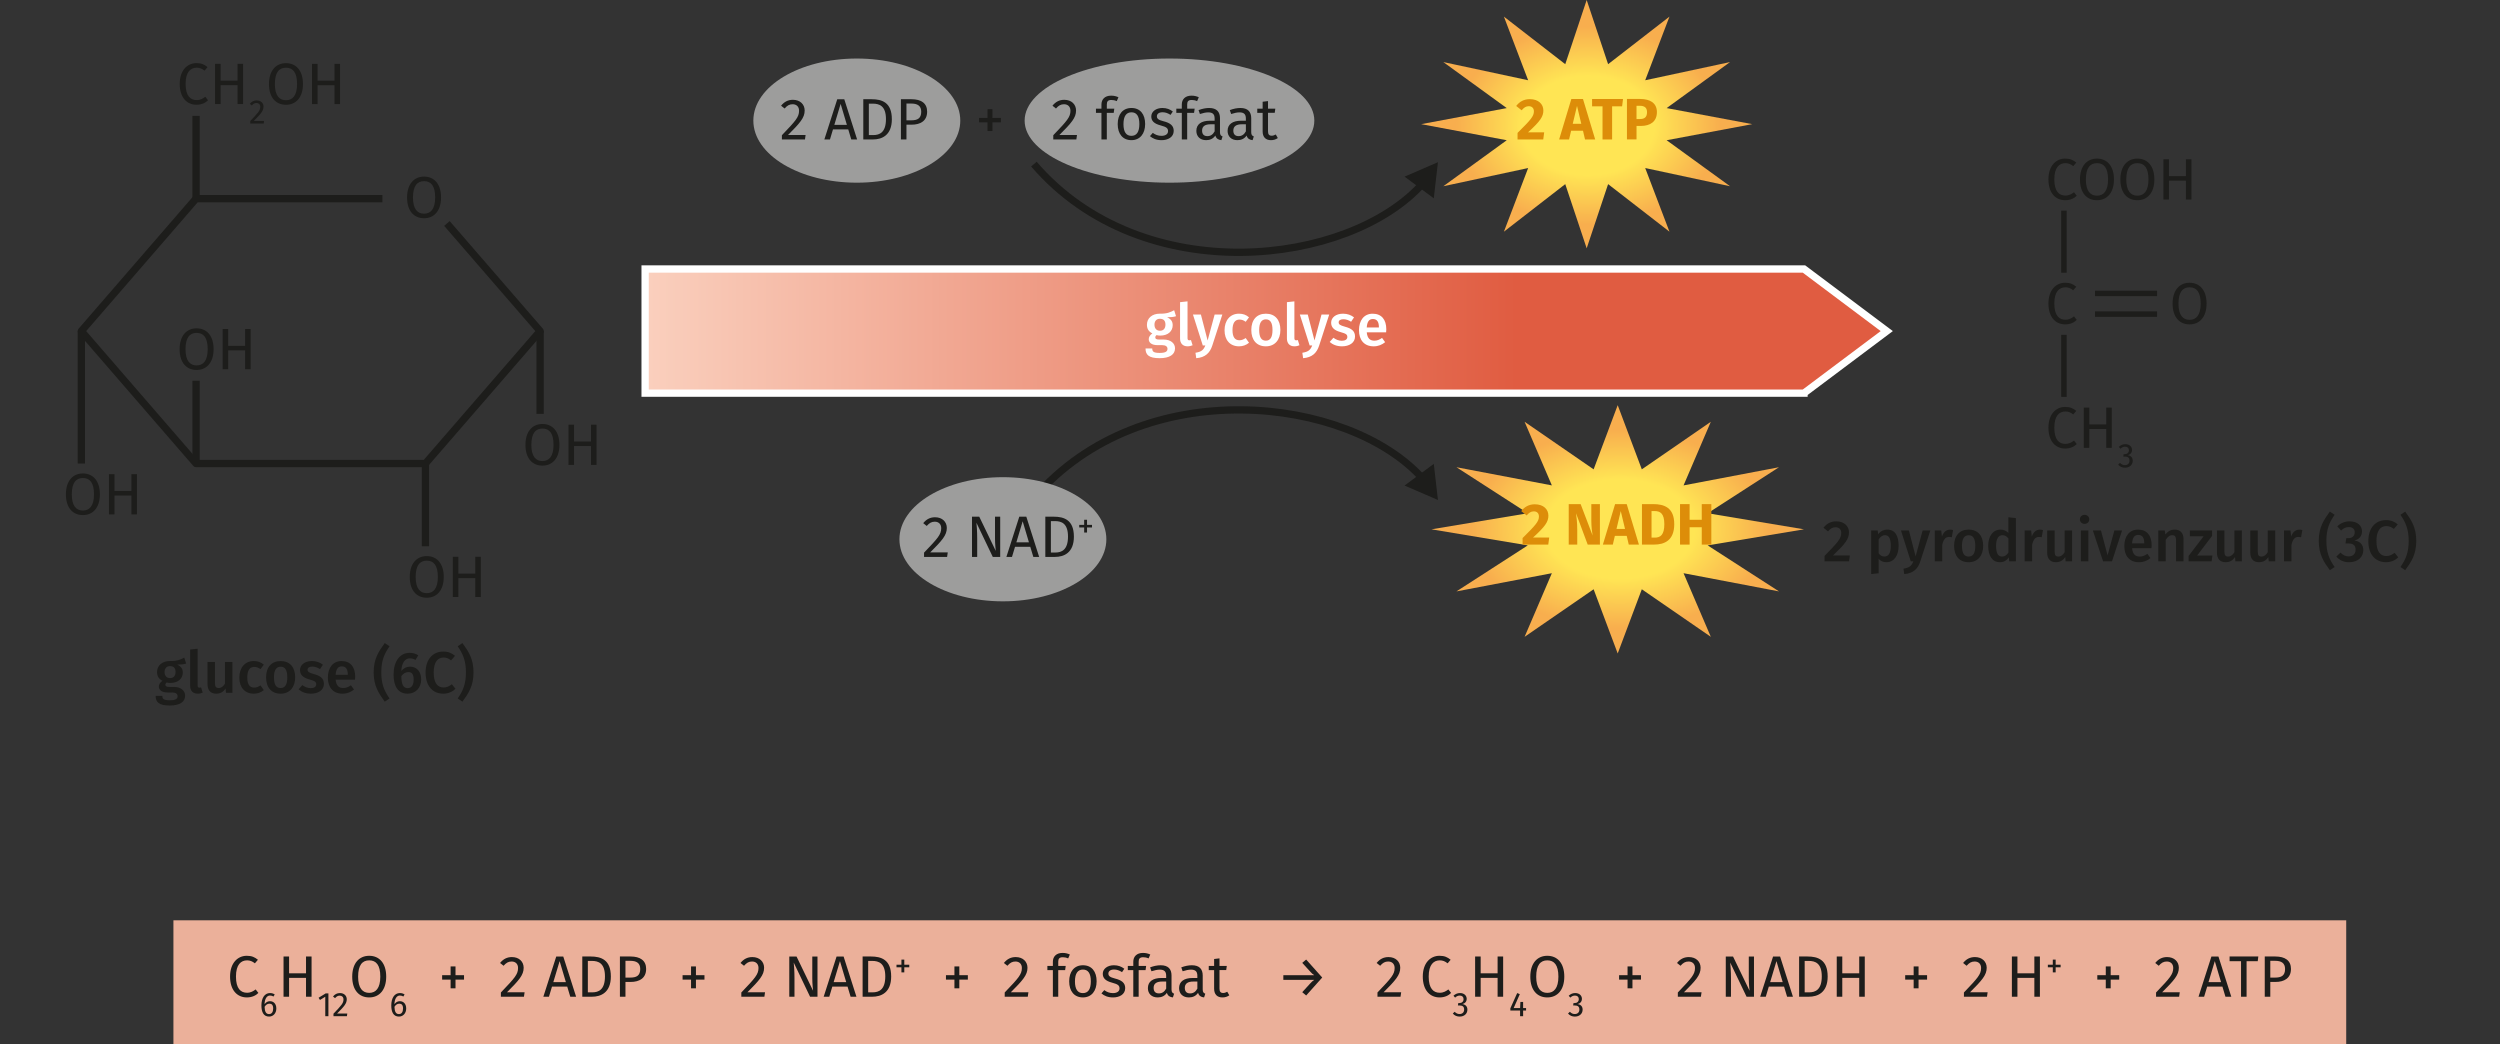 <?xml version="1.0" encoding="UTF-8"?>
<svg id="Laag_1" data-name="Laag 1" xmlns="http://www.w3.org/2000/svg" width="2560" height="1069.54" xmlns:xlink="http://www.w3.org/1999/xlink" viewBox="0 0 2560 1069.54">
  <rect x="0" y="0" width="2560" height="1069.54" fill="#333333" stroke="none"/>
  <defs>
    <style>
      .cls-1 {
        clip-path: url(#clippath);
      }

      .cls-2, .cls-3, .cls-4, .cls-5, .cls-6, .cls-7, .cls-8, .cls-9, .cls-10 {
        stroke-width: 0px;
      }

      .cls-2, .cls-11, .cls-12, .cls-13 {
        fill: none;
      }

      .cls-3 {
        fill: url(#Naamloos_verloop_3-2);
      }

      .cls-11 {
        stroke-linejoin: round;
      }

      .cls-11, .cls-12 {
        stroke: #1d1d1b;
      }

      .cls-11, .cls-13 {
        stroke-width: 7.48px;
      }

      .cls-14 {
        clip-path: url(#clippath-1);
      }

      .cls-15 {
        clip-path: url(#clippath-4);
      }

      .cls-16 {
        clip-path: url(#clippath-3);
      }

      .cls-17 {
        clip-path: url(#clippath-2);
      }

      .cls-18 {
        clip-path: url(#clippath-6);
      }

      .cls-19 {
        clip-path: url(#clippath-5);
      }

      .cls-12 {
        stroke-width: 5.61px;
      }

      .cls-4 {
        fill: url(#Naamloos_verloop_2);
      }

      .cls-5 {
        fill: url(#Naamloos_verloop_3);
      }

      .cls-6 {
        fill: #1d1d1b;
      }

      .cls-7 {
        fill: #dd8d09;
      }

      .cls-8 {
        fill: #9d9d9c;
      }

      .cls-9 {
        fill: #fff;
      }

      .cls-10 {
        fill: #ebb09a;
      }

      .cls-13 {
        stroke: #fff;
      }
    </style>
    <clipPath id="clippath">
      <rect class="cls-2" x="0" y="0" width="2560" height="1069.54"/>
    </clipPath>
    <clipPath id="clippath-1">
      <polygon class="cls-2" points="660.61 275.46 1847.29 275.46 1932.05 339.03 1847.29 402.59 1847.29 402.6 660.61 402.6 660.61 275.46"/>
    </clipPath>
    <linearGradient id="Naamloos_verloop_2" data-name="Naamloos verloop 2" x1="887.94" y1="453.35" x2="895.41" y2="453.35" gradientTransform="translate(-150364.91 -76769.61) scale(170.09)" gradientUnits="userSpaceOnUse">
      <stop offset="0" stop-color="#facfbd"/>
      <stop offset=".7" stop-color="#e05c41"/>
      <stop offset="1" stop-color="#e05c41"/>
    </linearGradient>
    <clipPath id="clippath-2">
      <rect class="cls-2" x="-928.6" y="-3687.03" width="4449.85" height="6293.37"/>
    </clipPath>
    <clipPath id="clippath-3">
      <rect class="cls-2" x="-928.6" y="-3687.03" width="4449.85" height="6293.37"/>
    </clipPath>
    <clipPath id="clippath-4">
      <rect class="cls-2" x="-928.6" y="-3687.03" width="4449.85" height="6293.37"/>
    </clipPath>
    <clipPath id="clippath-5">
      <polygon class="cls-2" points="1602.82 65.73 1540 17.02 1564.82 82.18 1477.95 63.55 1542.9 110.69 1455.26 127.13 1542.9 143.59 1477.95 190.71 1564.82 172.07 1540 237.24 1602.82 188.54 1624.76 254.28 1646.7 188.54 1709.53 237.24 1684.69 172.07 1771.58 190.71 1706.63 143.59 1794.28 127.13 1706.63 110.69 1771.58 63.55 1684.69 82.18 1709.53 17.02 1646.7 65.73 1624.76 0 1602.82 65.73"/>
    </clipPath>
    <radialGradient id="Naamloos_verloop_3" data-name="Naamloos verloop 3" cx="890.54" cy="452.23" fx="890.54" fy="452.23" r="1" gradientTransform="translate(-149337.74 57624.94) scale(169.52 -127.14)" gradientUnits="userSpaceOnUse">
      <stop offset="0" stop-color="#ffe554"/>
      <stop offset=".4" stop-color="#ffe554"/>
      <stop offset=".8" stop-color="#f8ae4e"/>
      <stop offset="1" stop-color="#f8ae4e"/>
    </radialGradient>
    <clipPath id="clippath-6">
      <polygon class="cls-2" points="1631.87 480.61 1561.18 431.9 1589.1 497.05 1491.39 478.43 1564.44 525.56 1465.84 542.02 1564.44 558.47 1491.39 605.6 1589.1 586.96 1561.18 652.12 1631.87 603.42 1656.53 669.16 1681.22 603.42 1751.89 652.12 1723.96 586.96 1821.7 605.6 1748.65 558.47 1847.25 542.02 1748.65 525.56 1821.7 478.43 1723.96 497.05 1751.89 431.9 1681.22 480.61 1656.53 414.88 1631.87 480.61"/>
    </clipPath>
    <radialGradient id="Naamloos_verloop_3-2" data-name="Naamloos verloop 3" cx="890.54" cy="452.23" fx="890.54" fy="452.23" r="1" gradientTransform="translate(-168175.63 58038.17) scale(190.71 -127.14)" xlink:href="#Naamloos_verloop_3"/>
  </defs>
  <g class="cls-1">
    <g>
      <path class="cls-6" d="m454.4,590.79c0,13.63-7.06,21.29-17.4,21.29s-17.4-7.42-17.4-21.23,7.12-21.41,17.4-21.41,17.4,7.48,17.4,21.35Zm-28.76.06c0,11.9,4.66,16.56,11.36,16.56s11.36-4.66,11.36-16.62-4.31-16.68-11.36-16.68-11.36,4.84-11.36,16.74Z"/>
      <path class="cls-6" d="m486.69,592.04h-17.34v19.31h-5.68v-41.2h5.68v17.22h17.34v-17.22h5.68v41.2h-5.68v-19.31Z"/>
    </g>
    <g>
      <path class="cls-6" d="m572.86,455.51c0,13.63-7.06,21.29-17.4,21.29s-17.4-7.42-17.4-21.23,7.12-21.41,17.4-21.41,17.4,7.48,17.4,21.35Zm-28.76.06c0,11.9,4.66,16.56,11.36,16.56s11.36-4.66,11.36-16.62-4.31-16.68-11.36-16.68-11.36,4.84-11.36,16.74Z"/>
      <path class="cls-6" d="m605.16,456.77h-17.34v19.31h-5.68v-41.2h5.68v17.22h17.34v-17.22h5.68v41.2h-5.68v-19.31Z"/>
    </g>
    <path class="cls-6" d="m451.65,202.19c0,13.63-7.06,21.29-17.4,21.29s-17.4-7.42-17.4-21.23,7.12-21.41,17.4-21.41,17.4,7.48,17.4,21.35Zm-28.76.06c0,11.9,4.66,16.56,11.36,16.56s11.36-4.66,11.36-16.62-4.31-16.68-11.36-16.68-11.36,4.84-11.36,16.74Z"/>
    <g>
      <path class="cls-6" d="m218.72,357.56c0,13.63-7.06,21.29-17.4,21.29s-17.4-7.42-17.4-21.23,7.12-21.41,17.4-21.41,17.4,7.48,17.4,21.35Zm-28.76.06c0,11.9,4.66,16.56,11.36,16.56s11.36-4.66,11.36-16.62-4.31-16.68-11.36-16.68-11.36,4.84-11.36,16.74Z"/>
      <path class="cls-6" d="m251.01,358.81h-17.34v19.31h-5.68v-41.2h5.68v17.22h17.34v-17.22h5.68v41.2h-5.68v-19.31Z"/>
    </g>
    <g>
      <path class="cls-6" d="m102.28,506.17c0,13.63-7.06,21.29-17.4,21.29s-17.4-7.42-17.4-21.23,7.12-21.41,17.4-21.41,17.4,7.48,17.4,21.35Zm-28.76.06c0,11.9,4.66,16.56,11.36,16.56s11.36-4.66,11.36-16.62-4.31-16.68-11.36-16.68-11.36,4.84-11.36,16.74Z"/>
      <path class="cls-6" d="m134.57,507.42h-17.34v19.31h-5.68v-41.2h5.68v17.22h17.34v-17.22h5.68v41.2h-5.68v-19.31Z"/>
    </g>
    <g>
      <path class="cls-6" d="m212.55,68.71l-3.11,3.65c-2.57-2.09-5.08-3.05-7.95-3.05-6.22,0-11.42,4.19-11.42,16.62s4.96,16.56,11.36,16.56c3.89,0,6.46-1.67,8.79-3.41l2.81,3.59c-2.27,2.33-6.22,4.6-11.78,4.6-9.99,0-17.22-7.48-17.22-21.35s7.77-21.29,17.1-21.29c5.2,0,8.13,1.44,11.42,4.07Z"/>
      <path class="cls-6" d="m243.23,87.25h-17.34v19.31h-5.68v-41.2h5.68v17.22h17.34v-17.22h5.68v41.2h-5.68v-19.31Z"/>
    </g>
    <path class="cls-6" d="m269.84,109.21c0,4.36-2.79,7.46-9.94,14.61h10.5l-.38,2.68h-13.77v-2.55c8.23-8.58,10.25-10.81,10.25-14.61,0-2.44-1.57-3.87-3.83-3.87-1.95,0-3.24.77-4.81,2.55l-2.09-1.67c1.88-2.34,4.15-3.52,7.08-3.52,4.29,0,7.01,2.75,7.01,6.38Z"/>
    <g>
      <path class="cls-6" d="m310.23,86.02c0,13.63-7.06,21.29-17.4,21.29s-17.4-7.42-17.4-21.23,7.12-21.41,17.4-21.41,17.4,7.48,17.4,21.35Zm-28.76.06c0,11.9,4.66,16.56,11.36,16.56s11.36-4.66,11.36-16.62-4.31-16.68-11.36-16.68-11.36,4.84-11.36,16.74Z"/>
      <path class="cls-6" d="m342.52,87.28h-17.34v19.31h-5.68v-41.2h5.68v17.22h17.34v-17.22h5.68v41.2h-5.68v-19.31Z"/>
    </g>
    <line class="cls-11" x1="83.3" y1="339.04" x2="83.3" y2="474.66"/>
    <line class="cls-11" x1="200.76" y1="389.89" x2="200.76" y2="474.65"/>
    <line class="cls-11" x1="435.64" y1="474.65" x2="435.64" y2="559.41"/>
    <line class="cls-11" x1="553.08" y1="339.04" x2="553.08" y2="423.8"/>
    <line class="cls-11" x1="200.75" y1="118.66" x2="200.75" y2="203.42"/>
    <polyline class="cls-11" points="457.66 228.85 465 237.33 472.35 245.8 479.68 254.27 487.02 262.75 494.36 271.23 501.71 279.71 509.05 288.18 516.38 296.66 523.72 305.13 531.07 313.61 538.41 322.09 545.75 330.56 553.09 339.03 545.75 347.51 538.41 355.99 531.07 364.47 523.72 372.94 516.38 381.42 509.05 389.89 501.71 398.37 494.36 406.85 487.02 415.32 479.68 423.79 472.35 432.27 465 440.75 457.66 449.22 450.32 457.7 442.98 466.17 435.64 474.65 420.95 474.65 406.27 474.65 391.59 474.65 376.92 474.65 362.24 474.65 347.56 474.65 332.9 474.65 318.21 474.65 303.53 474.65 288.84 474.65 274.16 474.65 259.48 474.65 244.79 474.65 230.12 474.65 215.43 474.65 200.76 474.65 200.75 474.65 193.41 466.17 186.07 457.7 178.73 449.22 171.38 440.75 164.04 432.27 156.7 423.79 149.36 415.32 142.02 406.85 134.68 398.37 127.34 389.89 120 381.42 112.67 372.94 105.33 364.47 97.99 355.99 90.65 347.51 83.31 339.03 83.3 339.03 83.3 339.03 90.64 330.56 97.98 322.09 105.32 313.61 112.66 305.13 120 296.66 127.34 288.18 134.68 279.71 142.02 271.23 149.36 262.75 156.7 254.27 164.04 245.8 171.38 237.33 178.71 228.85 186.05 220.37 193.39 211.89 200.73 203.42 200.74 203.42 200.75 203.42 215.43 203.42 230.12 203.42 244.79 203.42 259.48 203.42 274.16 203.42 288.84 203.42 303.53 203.42 318.19 203.42 332.87 203.42 347.55 203.42 362.23 203.42 376.9 203.42 391.59 203.42"/>
    <g class="cls-14">
      <rect class="cls-4" x="660.61" y="275.46" width="1271.44" height="127.14"/>
    </g>
    <polygon class="cls-13" points="660.61 275.47 1847.29 275.47 1932.05 339.04 1847.29 402.59 1847.29 402.61 660.61 402.61 660.61 275.47"/>
    <g>
      <path class="cls-9" d="m1204.25,323.79c-2.39.84-5.38,1.08-9.15,1.08,3.83,1.73,5.74,4.19,5.74,8.13,0,6.16-4.78,10.64-12.74,10.64-1.38,0-2.57-.12-3.77-.48-.78.54-1.32,1.38-1.32,2.33,0,1.14.66,2.21,3.83,2.21h4.84c7,0,11.54,3.77,11.54,8.97,0,6.34-5.44,10.11-15.79,10.11-11.24,0-14.41-3.59-14.41-9.93h6.88c0,3.17,1.38,4.54,7.65,4.54s7.95-1.67,7.95-4.19c0-2.33-1.85-3.77-5.38-3.77h-4.78c-6.34,0-9.03-2.81-9.03-6.1,0-2.21,1.38-4.43,3.71-5.86-3.89-2.03-5.56-4.84-5.56-8.91,0-6.88,5.44-11.36,13.1-11.36,7.48.18,10.94-1.5,14.77-3.53l1.91,6.1Zm-22.07,8.67c0,3.83,2.09,6.22,5.62,6.22s5.62-2.27,5.62-6.28-1.91-5.98-5.74-5.98c-3.47,0-5.5,2.39-5.5,6.04Z"/>
      <path class="cls-9" d="m1208.38,346.51v-37.08l7.65-.84v37.67c0,1.5.48,2.21,1.79,2.21.66,0,1.26-.12,1.73-.3l1.67,5.38c-1.32.6-3.17,1.08-5.14,1.08-4.84,0-7.71-2.93-7.71-8.13Z"/>
      <path class="cls-9" d="m1241.38,353.86c-2.39,7.42-7.06,12.2-16.44,12.92l-.78-5.56c6.28-.96,8.31-2.99,10.11-7.48h-2.63l-10.05-31.63h8.13l6.88,26.55,7.18-26.55h7.89l-10.29,31.75Z"/>
      <path class="cls-9" d="m1279,324.92l-3.41,4.6c-2.09-1.55-4.01-2.27-6.4-2.27-4.43,0-7.12,3.23-7.12,10.82s2.81,10.35,7.12,10.35c2.39,0,4.07-.78,6.4-2.27l3.41,4.84c-2.87,2.33-6.16,3.65-10.23,3.65-9.15,0-14.83-6.34-14.83-16.44s5.68-16.98,14.77-16.98c4.13,0,7.3,1.14,10.29,3.71Z"/>
      <path class="cls-9" d="m1311.11,337.9c0,9.99-5.56,16.74-14.89,16.74s-14.89-6.34-14.89-16.74,5.56-16.68,14.95-16.68,14.83,6.34,14.83,16.68Zm-21.71,0c0,7.59,2.33,10.94,6.82,10.94s6.82-3.41,6.82-10.94-2.33-10.88-6.76-10.88-6.88,3.41-6.88,10.88Z"/>
      <path class="cls-9" d="m1317.81,346.51v-37.08l7.65-.84v37.67c0,1.5.48,2.21,1.79,2.21.66,0,1.26-.12,1.73-.3l1.67,5.38c-1.32.6-3.17,1.08-5.14,1.08-4.84,0-7.71-2.93-7.71-8.13Z"/>
      <path class="cls-9" d="m1350.82,353.86c-2.39,7.42-7.06,12.2-16.44,12.92l-.78-5.56c6.28-.96,8.31-2.99,10.11-7.48h-2.63l-10.05-31.63h8.13l6.88,26.55,7.18-26.55h7.89l-10.29,31.75Z"/>
      <path class="cls-9" d="m1386.52,324.98l-2.99,4.48c-2.63-1.67-5.14-2.57-7.95-2.57-3.05,0-4.78,1.26-4.78,3.17,0,2.09,1.26,3.05,6.64,4.54,6.46,1.73,10.11,4.37,10.11,9.99,0,6.58-6.1,10.05-13.33,10.05-5.44,0-9.69-1.85-12.62-4.48l3.83-4.31c2.45,1.85,5.38,3.11,8.61,3.11,3.41,0,5.62-1.44,5.62-3.83,0-2.63-1.26-3.47-7.18-5.14-6.52-1.79-9.39-4.9-9.39-9.57,0-5.26,4.84-9.21,12.2-9.21,4.54,0,8.25,1.44,11.24,3.77Z"/>
      <path class="cls-9" d="m1419.41,340.29h-19.85c.6,6.46,3.59,8.55,7.77,8.55,2.81,0,5.14-.9,7.89-2.81l3.17,4.37c-3.11,2.51-6.94,4.25-11.72,4.25-9.81,0-15.07-6.52-15.07-16.5s5.08-16.92,14.05-16.92,13.93,5.98,13.93,15.97c0,1.02-.12,2.27-.18,3.11Zm-7.42-5.32c0-5.2-1.85-8.31-6.16-8.31-3.59,0-5.86,2.39-6.28,8.67h12.44v-.36Z"/>
    </g>
    <g class="cls-17">
      <path class="cls-11" d="m1058.7,168.04c111.64,129.94,323.07,104.24,398.19,19.85"/>
      <polygon class="cls-6" points="1468.2 203.09 1472.46 166.06 1438.26 180.87 1468.2 203.09"/>
      <path class="cls-11" d="m1058.7,510.03c111.64-129.94,323.07-104.24,398.19-19.85"/>
      <polygon class="cls-6" points="1438.26 497.2 1472.46 512.01 1468.2 474.98 1438.26 497.2"/>
      <rect class="cls-10" x="177.59" y="942.39" width="2224.93" height="127.15"/>
    </g>
    <path class="cls-6" d="m264.11,982.8l-3.11,3.65c-2.57-2.09-5.08-3.05-7.95-3.05-6.22,0-11.42,4.19-11.42,16.62s4.96,16.56,11.36,16.56c3.89,0,6.46-1.67,8.79-3.41l2.81,3.59c-2.27,2.33-6.22,4.6-11.78,4.6-9.99,0-17.22-7.48-17.22-21.35s7.77-21.29,17.1-21.29c5.2,0,8.13,1.44,11.42,4.07Z"/>
    <path class="cls-6" d="m282.97,1032.65c0,5.09-3.31,8.33-7.43,8.33-5.68,0-7.85-4.67-7.85-11.37,0-7.64,3.31-12.73,8.82-12.73,1.88,0,3.45.52,4.81,1.43l-1.25,2.13c-1.08-.66-2.3-1.01-3.59-1.01-3.38,0-5.4,3.52-5.58,8.86,1.53-2.16,3.42-3.07,5.61-3.07,3.42,0,6.45,2.44,6.45,7.43Zm-3.24.1c0-3.7-1.57-4.99-3.77-4.99s-3.84,1.29-5.02,3.21c.14,5.09,1.5,7.46,4.6,7.46,2.75,0,4.18-2.27,4.18-5.68Z"/>
    <path class="cls-6" d="m313.36,1001.34h-17.34v19.31h-5.68v-41.2h5.68v17.22h17.34v-17.22h5.68v41.2h-5.68v-19.31Z"/>
    <g>
      <path class="cls-6" d="m336.29,1040.57h-3.21v-19.91l-5.44,3.31-1.39-2.27,7.22-4.46h2.82v23.33Z"/>
      <path class="cls-6" d="m355.08,1023.28c0,4.36-2.79,7.46-9.94,14.61h10.49l-.38,2.68h-13.77v-2.55c8.23-8.58,10.25-10.81,10.25-14.61,0-2.44-1.57-3.87-3.83-3.87-1.95,0-3.24.77-4.81,2.55l-2.09-1.67c1.88-2.34,4.15-3.52,7.08-3.52,4.29,0,7.01,2.75,7.01,6.38Z"/>
    </g>
    <path class="cls-6" d="m395.47,1000.08c0,13.63-7.06,21.29-17.4,21.29s-17.4-7.42-17.4-21.23,7.12-21.41,17.4-21.41,17.4,7.48,17.4,21.35Zm-28.76.06c0,11.9,4.66,16.56,11.36,16.56s11.36-4.66,11.36-16.62-4.31-16.68-11.36-16.68-11.36,4.84-11.36,16.74Z"/>
    <path class="cls-6" d="m415.95,1032.65c0,5.09-3.31,8.33-7.43,8.33-5.68,0-7.85-4.67-7.85-11.37,0-7.64,3.31-12.73,8.82-12.73,1.88,0,3.45.52,4.81,1.43l-1.25,2.13c-1.08-.66-2.3-1.01-3.59-1.01-3.38,0-5.4,3.52-5.58,8.86,1.53-2.16,3.42-3.07,5.61-3.07,3.42,0,6.45,2.44,6.45,7.43Zm-3.24.1c0-3.7-1.57-4.99-3.77-4.99s-3.84,1.29-5.02,3.21c.14,5.09,1.5,7.46,4.6,7.46,2.75,0,4.18-2.27,4.18-5.68Z"/>
    <g>
      <path class="cls-6" d="m466.44,998.59h8.73v4.54h-8.73v8.91h-5.02v-8.91h-8.67v-4.54h8.67v-8.97h5.02v8.97Z"/>
      <path class="cls-6" d="m536.23,990.99c0,7.47-4.78,12.8-17.04,25.06h18l-.66,4.6h-23.62v-4.37c14.11-14.71,17.58-18.54,17.58-25.06,0-4.19-2.69-6.64-6.58-6.64-3.35,0-5.56,1.32-8.25,4.37l-3.59-2.87c3.23-4.01,7.12-6.04,12.14-6.04,7.36,0,12.02,4.72,12.02,10.94Z"/>
      <path class="cls-6" d="m580.84,1010.31h-15.61l-3.11,10.35h-5.74l13.22-41.2h7.18l13.16,41.2h-5.98l-3.11-10.35Zm-1.38-4.6l-6.4-21.53-6.46,21.53h12.86Z"/>
      <path class="cls-6" d="m625.52,999.84c0,16.8-10.46,20.81-19.38,20.81h-9.87v-41.2h8.61c10.52,0,20.63,3.29,20.63,20.39Zm-23.56-15.85v32.17h4.6c6.46,0,12.92-2.75,12.92-16.33s-6.76-15.85-13.34-15.85h-4.19Z"/>
      <path class="cls-6" d="m661.64,992.19c0,9.45-6.88,13.33-15.97,13.33h-5.2v15.13h-5.68v-41.2h10.82c9.93,0,16.03,4.07,16.03,12.74Zm-6.04.06c0-6.16-3.95-8.37-10.05-8.37h-5.08v17.16h4.96c6.1,0,10.17-1.79,10.17-8.79Z"/>
    </g>
    <g>
      <path class="cls-6" d="m712.65,998.59h8.73v4.54h-8.73v8.91h-5.02v-8.91h-8.67v-4.54h8.67v-8.97h5.02v8.97Z"/>
      <path class="cls-6" d="m782.44,990.99c0,7.47-4.78,12.8-17.04,25.06h18l-.66,4.6h-23.62v-4.37c14.11-14.71,17.58-18.54,17.58-25.06,0-4.19-2.69-6.64-6.58-6.64-3.35,0-5.56,1.32-8.25,4.37l-3.59-2.87c3.23-4.01,7.12-6.04,12.14-6.04,7.36,0,12.02,4.72,12.02,10.94Z"/>
      <path class="cls-6" d="m837.1,1020.65h-7.59l-16.74-34.98c.3,3.41.78,8.43.78,16.09v18.9h-5.32v-41.2h7.42l16.92,35.04c-.12-.96-.78-7.53-.78-12.56v-22.48h5.32v41.2Z"/>
      <path class="cls-6" d="m867.9,1010.31h-15.61l-3.11,10.35h-5.74l13.22-41.2h7.18l13.16,41.2h-5.98l-3.11-10.35Zm-1.38-4.6l-6.4-21.53-6.46,21.53h12.86Z"/>
      <path class="cls-6" d="m912.57,999.84c0,16.8-10.46,20.81-19.38,20.81h-9.87v-41.2h8.61c10.52,0,20.63,3.29,20.63,20.39Zm-23.56-15.85v32.17h4.6c6.46,0,12.92-2.75,12.92-16.33s-6.76-15.85-13.34-15.85h-4.19Z"/>
    </g>
    <path class="cls-6" d="m926,987.87h5.09v2.65h-5.09v5.2h-2.93v-5.2h-5.06v-2.65h5.06v-5.23h2.93v5.23Z"/>
    <g>
      <path class="cls-6" d="m982.35,998.59h8.73v4.54h-8.73v8.91h-5.02v-8.91h-8.67v-4.54h8.67v-8.97h5.02v8.97Z"/>
      <path class="cls-6" d="m1052.14,990.99c0,7.47-4.78,12.8-17.04,25.06h18l-.66,4.6h-23.62v-4.37c14.11-14.71,17.58-18.54,17.58-25.06,0-4.19-2.69-6.64-6.58-6.64-3.35,0-5.56,1.32-8.25,4.37l-3.59-2.87c3.23-4.01,7.12-6.04,12.14-6.04,7.36,0,12.02,4.72,12.02,10.94Z"/>
    </g>
    <g>
      <path class="cls-6" d="m1083.65,984.77v4.37h7.65l-.6,4.25h-7.06v27.27h-5.5v-27.27h-5.62v-4.25h5.62v-4.31c0-5.26,3.47-9.03,9.87-9.03,2.99,0,5.02.54,7.53,1.61l-1.73,4.01c-2.03-.9-3.89-1.2-5.5-1.2-3.47,0-4.66,1.5-4.66,4.54Z"/>
      <path class="cls-6" d="m1122.94,1004.86c0,9.75-5.14,16.5-14.05,16.5s-14.05-6.46-14.05-16.44,5.14-16.5,14.11-16.5,13.99,6.46,13.99,16.44Zm-22.19.06c0,8.19,2.87,12.02,8.13,12.02s8.13-3.83,8.13-12.08-2.87-12.02-8.07-12.02-8.19,3.83-8.19,12.08Z"/>
      <path class="cls-6" d="m1151.29,992.01l-2.33,3.47c-2.81-1.79-5.26-2.69-8.19-2.69-3.59,0-5.8,1.61-5.8,4.13s1.67,3.77,6.76,5.08c6.64,1.67,10.47,4.31,10.47,9.81,0,6.58-6.04,9.57-12.44,9.57-5.32,0-9.15-1.73-11.9-4.13l2.93-3.35c2.51,1.91,5.44,3.05,8.85,3.05,4.13,0,6.76-1.79,6.76-4.78s-1.55-4.31-7.65-5.92c-6.82-1.79-9.51-4.72-9.51-9.15,0-5.02,4.84-8.67,11.36-8.67,4.42,0,7.71,1.32,10.7,3.59Z"/>
      <path class="cls-6" d="m1166,984.77v4.37h7.65l-.6,4.25h-7.06v27.27h-5.5v-27.27h-5.62v-4.25h5.62v-4.31c0-5.26,3.47-9.03,9.87-9.03,2.99,0,5.02.54,7.53,1.61l-1.73,4.01c-2.03-.9-3.89-1.2-5.5-1.2-3.47,0-4.66,1.5-4.66,4.54Z"/>
      <path class="cls-6" d="m1202.3,1017.54l-1.26,3.83c-3.17-.36-5.2-1.61-6.16-4.72-2.21,3.29-5.56,4.72-9.39,4.72-6.28,0-10.05-3.89-10.05-9.51,0-6.76,5.08-10.4,13.87-10.4h4.84v-2.33c0-4.54-2.21-6.22-6.58-6.22-2.33,0-5.26.6-8.49,1.67l-1.38-4.01c3.89-1.44,7.35-2.15,10.88-2.15,7.59,0,11.06,3.89,11.06,10.46v14.41c0,2.75,1.02,3.65,2.63,4.25Zm-8.13-5.2v-7.24h-4.13c-5.8,0-8.73,2.15-8.73,6.46,0,3.71,1.85,5.68,5.44,5.68,3.23,0,5.62-1.61,7.42-4.9Z"/>
      <path class="cls-6" d="m1234.23,1017.54l-1.26,3.83c-3.17-.36-5.2-1.61-6.16-4.72-2.21,3.29-5.56,4.72-9.39,4.72-6.28,0-10.05-3.89-10.05-9.51,0-6.76,5.08-10.4,13.87-10.4h4.84v-2.33c0-4.54-2.21-6.22-6.58-6.22-2.33,0-5.26.6-8.49,1.67l-1.38-4.01c3.89-1.44,7.35-2.15,10.88-2.15,7.59,0,11.06,3.89,11.06,10.46v14.41c0,2.75,1.02,3.65,2.63,4.25Zm-8.13-5.2v-7.24h-4.13c-5.8,0-8.73,2.15-8.73,6.46,0,3.71,1.85,5.68,5.44,5.68,3.23,0,5.62-1.61,7.42-4.9Z"/>
      <path class="cls-6" d="m1258.81,1019.22c-2.09,1.44-4.37,2.15-7.06,2.15-5.32,0-8.49-3.11-8.49-8.97v-19.02h-5.5v-4.25h5.5v-7.12l5.5-.66v7.77h7.48l-.6,4.25h-6.88v18.78c0,3.17,1.02,4.66,3.77,4.66,1.38,0,2.63-.42,4.19-1.26l2.09,3.65Z"/>
    </g>
    <path class="cls-6" d="m1353.95,1000.98l-16.44,18.42-4.01-3.41,8.07-8.85c1.32-1.44,2.63-2.75,4.19-3.77h-31.63v-4.78h31.63c-1.79-1.14-2.45-1.85-4.19-3.77l-8.07-8.85,4.01-3.41,16.44,18.42Z"/>
    <g>
      <path class="cls-6" d="m1433.85,990.99c0,7.47-4.78,12.8-17.04,25.06h18l-.66,4.6h-23.62v-4.37c14.11-14.71,17.58-18.54,17.58-25.06,0-4.19-2.69-6.64-6.58-6.64-3.35,0-5.56,1.32-8.25,4.37l-3.59-2.87c3.23-4.01,7.12-6.04,12.14-6.04,7.36,0,12.02,4.72,12.02,10.94Z"/>
      <path class="cls-6" d="m1485.46,982.8l-3.11,3.65c-2.57-2.09-5.08-3.05-7.95-3.05-6.22,0-11.42,4.19-11.42,16.62s4.96,16.56,11.36,16.56c3.89,0,6.46-1.67,8.79-3.41l2.81,3.59c-2.27,2.33-6.22,4.6-11.78,4.6-9.99,0-17.22-7.48-17.22-21.35s7.77-21.29,17.1-21.29c5.2,0,8.13,1.44,11.42,4.07Z"/>
    </g>
    <path class="cls-6" d="m1501.89,1022.82c0,2.96-1.92,4.74-4.53,5.37,2.93.28,5.26,2.13,5.26,5.65,0,4.08-3.1,7.15-7.95,7.15-2.79,0-5.23-1.01-7.01-3.14l1.92-1.78c1.53,1.6,3.1,2.3,4.99,2.3,2.93,0,4.71-1.81,4.71-4.57,0-3.21-1.81-4.18-4.64-4.18h-1.74l.38-2.48h1.19c2.3,0,4.22-1.4,4.22-4.11,0-2.2-1.53-3.56-3.87-3.56-1.85,0-3.24.63-4.81,2.09l-1.67-1.92c1.99-1.85,4.15-2.75,6.66-2.75,4.46,0,6.9,2.79,6.9,5.93Z"/>
    <path class="cls-6" d="m1533.54,1001.34h-17.34v19.31h-5.68v-41.2h5.68v17.22h17.34v-17.22h5.68v41.2h-5.68v-19.31Z"/>
    <path class="cls-6" d="m1562.7,1034.82h-3.03v5.75h-3.1v-5.75h-9.97v-2.3l7.01-15.62,2.68,1.12-6.31,14.26h6.62l.28-6.28h2.79v6.28h3.03v2.55Z"/>
    <path class="cls-6" d="m1601.84,1000.08c0,13.63-7.06,21.29-17.4,21.29s-17.4-7.42-17.4-21.23,7.12-21.41,17.4-21.41,17.4,7.48,17.4,21.35Zm-28.76.06c0,11.9,4.66,16.56,11.36,16.56s11.36-4.66,11.36-16.62-4.31-16.68-11.36-16.68-11.36,4.84-11.36,16.74Z"/>
    <path class="cls-6" d="m1619.88,1022.82c0,2.96-1.92,4.74-4.53,5.37,2.93.28,5.26,2.13,5.26,5.65,0,4.08-3.1,7.15-7.95,7.15-2.79,0-5.23-1.01-7.01-3.14l1.92-1.78c1.53,1.6,3.1,2.3,4.99,2.3,2.93,0,4.71-1.81,4.71-4.57,0-3.21-1.81-4.18-4.64-4.18h-1.74l.38-2.48h1.19c2.3,0,4.22-1.4,4.22-4.11,0-2.2-1.53-3.56-3.87-3.56-1.85,0-3.24.63-4.81,2.09l-1.67-1.92c1.99-1.85,4.15-2.75,6.66-2.75,4.46,0,6.9,2.79,6.9,5.93Z"/>
    <g>
      <path class="cls-6" d="m1671.63,998.59h8.73v4.54h-8.73v8.91h-5.02v-8.91h-8.67v-4.54h8.67v-8.97h5.02v8.97Z"/>
      <path class="cls-6" d="m1741.42,990.99c0,7.47-4.78,12.8-17.04,25.06h18l-.66,4.6h-23.62v-4.37c14.11-14.71,17.58-18.54,17.58-25.06,0-4.19-2.69-6.64-6.58-6.64-3.35,0-5.56,1.32-8.25,4.37l-3.59-2.87c3.23-4.01,7.12-6.04,12.14-6.04,7.36,0,12.02,4.72,12.02,10.94Z"/>
      <path class="cls-6" d="m1796.07,1020.65h-7.59l-16.74-34.98c.3,3.41.78,8.43.78,16.09v18.9h-5.32v-41.2h7.42l16.92,35.04c-.12-.96-.78-7.53-.78-12.56v-22.48h5.32v41.2Z"/>
      <path class="cls-6" d="m1826.87,1010.31h-15.61l-3.11,10.35h-5.74l13.22-41.2h7.18l13.16,41.2h-5.98l-3.11-10.35Zm-1.38-4.6l-6.4-21.53-6.46,21.53h12.86Z"/>
      <path class="cls-6" d="m1871.54,999.84c0,16.8-10.46,20.81-19.38,20.81h-9.87v-41.2h8.61c10.52,0,20.63,3.29,20.63,20.39Zm-23.56-15.85v32.17h4.6c6.46,0,12.92-2.75,12.92-16.33s-6.76-15.85-13.34-15.85h-4.19Z"/>
      <path class="cls-6" d="m1903.84,1001.34h-17.34v19.31h-5.68v-41.2h5.68v17.22h17.34v-17.22h5.68v41.2h-5.68v-19.31Z"/>
      <path class="cls-6" d="m1964.6,998.59h8.73v4.54h-8.73v8.91h-5.02v-8.91h-8.67v-4.54h8.67v-8.97h5.02v8.97Z"/>
      <path class="cls-6" d="m2034.38,990.99c0,7.47-4.78,12.8-17.04,25.06h18l-.66,4.6h-23.62v-4.37c14.11-14.71,17.58-18.54,17.58-25.06,0-4.19-2.69-6.64-6.58-6.64-3.35,0-5.56,1.32-8.25,4.37l-3.59-2.87c3.23-4.01,7.12-6.04,12.14-6.04,7.36,0,12.02,4.72,12.02,10.94Z"/>
      <path class="cls-6" d="m2083.18,1001.34h-17.34v19.31h-5.68v-41.2h5.68v17.22h17.34v-17.22h5.68v41.2h-5.68v-19.31Z"/>
    </g>
    <path class="cls-6" d="m2104.99,987.87h5.09v2.65h-5.09v5.2h-2.93v-5.2h-5.06v-2.65h5.06v-5.23h2.93v5.23Z"/>
    <g>
      <path class="cls-6" d="m2161.34,998.59h8.73v4.54h-8.73v8.91h-5.02v-8.91h-8.67v-4.54h8.67v-8.97h5.02v8.97Z"/>
      <path class="cls-6" d="m2231.13,990.99c0,7.47-4.78,12.8-17.04,25.06h18l-.66,4.6h-23.62v-4.37c14.11-14.71,17.58-18.54,17.58-25.06,0-4.19-2.69-6.64-6.58-6.64-3.35,0-5.56,1.32-8.25,4.37l-3.59-2.87c3.23-4.01,7.12-6.04,12.14-6.04,7.36,0,12.02,4.72,12.02,10.94Z"/>
      <path class="cls-6" d="m2275.74,1010.31h-15.61l-3.11,10.35h-5.74l13.22-41.2h7.18l13.16,41.2h-5.98l-3.11-10.35Zm-1.38-4.6l-6.4-21.53-6.46,21.53h12.86Z"/>
      <path class="cls-6" d="m2311.92,984.29h-11.42v36.36h-5.68v-36.36h-11.72v-4.84h29.42l-.6,4.84Z"/>
      <path class="cls-6" d="m2345.95,992.19c0,9.45-6.88,13.33-15.97,13.33h-5.2v15.13h-5.68v-41.2h10.82c9.93,0,16.03,4.07,16.03,12.74Zm-6.04.06c0-6.16-3.95-8.37-10.05-8.37h-5.08v17.16h4.96c6.1,0,10.17-1.79,10.17-8.79Z"/>
    </g>
    <g class="cls-16">
      <path class="cls-8" d="m1345.87,123.5c0,35.1-66.4,63.57-148.32,63.57s-148.33-28.47-148.33-63.57,66.41-63.57,148.33-63.57,148.32,28.47,148.32,63.57"/>
      <path class="cls-8" d="m983.33,123.5c0,35.1-47.43,63.57-105.95,63.57s-105.95-28.47-105.95-63.57,47.44-63.57,105.95-63.57,105.95,28.47,105.95,63.57"/>
      <path class="cls-8" d="m1132.91,552.2c0,35.1-47.43,63.57-105.95,63.57s-105.95-28.47-105.95-63.57,47.44-63.57,105.95-63.57,105.95,28.47,105.95,63.57"/>
    </g>
    <g>
      <path class="cls-6" d="m2126.11,166.47l-3.11,3.65c-2.57-2.09-5.08-3.05-7.95-3.05-6.22,0-11.42,4.19-11.42,16.62s4.96,16.56,11.36,16.56c3.89,0,6.46-1.67,8.79-3.41l2.81,3.59c-2.27,2.33-6.22,4.6-11.78,4.6-9.99,0-17.22-7.48-17.22-21.35s7.77-21.29,17.1-21.29c5.2,0,8.13,1.44,11.42,4.07Z"/>
      <path class="cls-6" d="m2164.69,183.75c0,13.63-7.06,21.29-17.4,21.29s-17.4-7.42-17.4-21.23,7.12-21.41,17.4-21.41,17.4,7.48,17.4,21.35Zm-28.76.06c0,11.9,4.66,16.56,11.36,16.56s11.36-4.66,11.36-16.62-4.31-16.68-11.36-16.68-11.36,4.84-11.36,16.74Z"/>
      <path class="cls-6" d="m2206.07,183.75c0,13.63-7.06,21.29-17.4,21.29s-17.4-7.42-17.4-21.23,7.12-21.41,17.4-21.41,17.4,7.48,17.4,21.35Zm-28.76.06c0,11.9,4.66,16.56,11.36,16.56s11.36-4.66,11.36-16.62-4.31-16.68-11.36-16.68-11.36,4.84-11.36,16.74Z"/>
      <path class="cls-6" d="m2238.36,185.01h-17.34v19.31h-5.68v-41.2h5.68v17.22h17.34v-17.22h5.68v41.2h-5.68v-19.31Z"/>
    </g>
    <path class="cls-6" d="m2126.11,293.61l-3.11,3.65c-2.57-2.09-5.08-3.05-7.95-3.05-6.22,0-11.42,4.19-11.42,16.62s4.96,16.56,11.36,16.56c3.89,0,6.46-1.67,8.79-3.41l2.81,3.59c-2.27,2.33-6.22,4.6-11.78,4.6-9.99,0-17.22-7.48-17.22-21.35s7.77-21.29,17.1-21.29c5.2,0,8.13,1.44,11.42,4.07Z"/>
    <path class="cls-6" d="m2259.53,310.89c0,13.63-7.06,21.29-17.4,21.29s-17.4-7.42-17.4-21.23,7.12-21.41,17.4-21.41,17.4,7.48,17.4,21.35Zm-28.76.06c0,11.9,4.66,16.56,11.36,16.56s11.36-4.66,11.36-16.62-4.31-16.68-11.36-16.68-11.36,4.84-11.36,16.74Z"/>
    <g>
      <path class="cls-6" d="m2126.11,420.75l-3.11,3.65c-2.57-2.09-5.08-3.05-7.95-3.05-6.22,0-11.42,4.19-11.42,16.62s4.96,16.56,11.36,16.56c3.89,0,6.46-1.67,8.79-3.41l2.81,3.59c-2.27,2.33-6.22,4.6-11.78,4.6-9.99,0-17.22-7.48-17.22-21.35s7.77-21.29,17.1-21.29c5.2,0,8.13,1.44,11.42,4.07Z"/>
      <path class="cls-6" d="m2156.79,439.29h-17.34v19.31h-5.68v-41.2h5.68v17.22h17.34v-17.22h5.68v41.2h-5.68v-19.31Z"/>
    </g>
    <path class="cls-6" d="m2183.2,460.76c0,2.96-1.92,4.74-4.53,5.37,2.93.28,5.26,2.13,5.26,5.65,0,4.08-3.1,7.15-7.95,7.15-2.79,0-5.23-1.01-7.01-3.14l1.92-1.78c1.53,1.6,3.1,2.3,4.99,2.3,2.93,0,4.71-1.81,4.71-4.57,0-3.21-1.81-4.18-4.64-4.18h-1.74l.38-2.48h1.19c2.3,0,4.22-1.4,4.22-4.11,0-2.2-1.53-3.56-3.87-3.56-1.85,0-3.24.63-4.81,2.09l-1.67-1.92c1.99-1.85,4.15-2.75,6.66-2.75,4.46,0,6.9,2.79,6.9,5.93Z"/>
    <g class="cls-15">
      <line class="cls-12" x1="2113.48" y1="215.69" x2="2113.48" y2="279.26"/>
      <line class="cls-12" x1="2113.48" y1="342.83" x2="2113.48" y2="406.4"/>
      <line class="cls-12" x1="2145.27" y1="300.46" x2="2208.84" y2="300.46"/>
      <line class="cls-12" x1="2145.27" y1="321.66" x2="2208.84" y2="321.66"/>
    </g>
    <g>
      <path class="cls-6" d="m190.6,679.48c-2.39.84-5.38,1.08-9.15,1.08,3.83,1.73,5.74,4.19,5.74,8.13,0,6.16-4.78,10.64-12.74,10.64-1.38,0-2.57-.12-3.77-.48-.78.54-1.32,1.38-1.32,2.33,0,1.14.66,2.21,3.83,2.21h4.84c7,0,11.54,3.77,11.54,8.97,0,6.34-5.44,10.11-15.79,10.11-11.24,0-14.41-3.59-14.41-9.93h6.88c0,3.17,1.38,4.54,7.65,4.54s7.95-1.67,7.95-4.19c0-2.33-1.85-3.77-5.38-3.77h-4.78c-6.34,0-9.03-2.81-9.03-6.1,0-2.21,1.38-4.43,3.71-5.86-3.89-2.03-5.56-4.84-5.56-8.91,0-6.88,5.44-11.36,13.1-11.36,7.48.18,10.94-1.5,14.77-3.53l1.91,6.1Zm-22.07,8.67c0,3.83,2.09,6.22,5.62,6.22s5.62-2.27,5.62-6.28-1.91-5.98-5.74-5.98c-3.47,0-5.5,2.39-5.5,6.04Z"/>
      <path class="cls-6" d="m194.73,702.2v-37.08l7.65-.84v37.67c0,1.5.48,2.21,1.79,2.21.66,0,1.26-.12,1.73-.3l1.67,5.38c-1.32.6-3.17,1.08-5.14,1.08-4.84,0-7.71-2.93-7.71-8.13Z"/>
      <path class="cls-6" d="m238.02,709.44h-6.64l-.42-4.43c-2.33,3.59-5.32,5.32-9.69,5.32-5.74,0-8.79-3.71-8.79-9.81v-22.72h7.65v21.77c0,3.71,1.2,4.96,3.83,4.96s4.78-1.73,6.4-4.49v-22.25h7.65v31.63Z"/>
      <path class="cls-6" d="m270.14,680.61l-3.41,4.6c-2.09-1.55-4.01-2.27-6.4-2.27-4.43,0-7.12,3.23-7.12,10.82s2.81,10.35,7.12,10.35c2.39,0,4.07-.78,6.4-2.27l3.41,4.84c-2.87,2.33-6.16,3.65-10.23,3.65-9.15,0-14.83-6.34-14.83-16.44s5.68-16.98,14.77-16.98c4.13,0,7.3,1.14,10.29,3.71Z"/>
      <path class="cls-6" d="m302.25,693.59c0,9.99-5.56,16.74-14.89,16.74s-14.89-6.34-14.89-16.74,5.56-16.68,14.95-16.68,14.83,6.34,14.83,16.68Zm-21.71,0c0,7.59,2.33,10.94,6.82,10.94s6.82-3.41,6.82-10.94-2.33-10.88-6.76-10.88-6.88,3.41-6.88,10.88Z"/>
      <path class="cls-6" d="m330.66,680.67l-2.99,4.48c-2.63-1.67-5.14-2.57-7.95-2.57-3.05,0-4.78,1.26-4.78,3.17,0,2.09,1.26,3.05,6.64,4.54,6.46,1.73,10.11,4.37,10.11,9.99,0,6.58-6.1,10.05-13.33,10.05-5.44,0-9.69-1.85-12.62-4.48l3.83-4.31c2.45,1.85,5.38,3.11,8.61,3.11,3.41,0,5.62-1.44,5.62-3.83,0-2.63-1.26-3.47-7.18-5.14-6.52-1.79-9.39-4.9-9.39-9.57,0-5.26,4.84-9.21,12.2-9.21,4.54,0,8.25,1.44,11.24,3.77Z"/>
      <path class="cls-6" d="m363.55,695.98h-19.85c.6,6.46,3.59,8.55,7.77,8.55,2.81,0,5.14-.9,7.89-2.81l3.17,4.37c-3.11,2.51-6.94,4.25-11.72,4.25-9.81,0-15.07-6.52-15.07-16.5s5.08-16.92,14.05-16.92,13.93,5.98,13.93,15.97c0,1.02-.12,2.27-.18,3.11Zm-7.42-5.32c0-5.2-1.85-8.31-6.16-8.31-3.59,0-5.86,2.39-6.28,8.67h12.44v-.36Z"/>
      <path class="cls-6" d="m398.89,661.78c-5.5,7.89-8.43,14.83-8.43,26.73s2.93,18.84,8.43,26.73l-4.9,3.29c-5.92-8.25-11.36-15.79-11.36-30.02s5.44-21.77,11.36-30.02l4.9,3.29Z"/>
      <path class="cls-6" d="m431.3,695.74c0,8.43-5.62,14.59-13.75,14.59-10.29,0-14.53-7.95-14.53-19.49,0-13.45,6.28-22.36,16.5-22.36,3.53,0,6.46,1.02,8.79,2.57l-2.87,4.72c-1.73-1.02-3.65-1.61-5.8-1.61-5.08,0-8.31,4.84-8.73,12.92,2.57-3.11,5.62-4.43,9.03-4.43,6.28,0,11.36,4.54,11.36,13.1Zm-7.71.12c0-5.74-2.09-7.65-5.5-7.65-2.75,0-5.26,1.61-7.12,4.13.12,8.61,1.97,12.32,6.58,12.32,4.07,0,6.04-3.53,6.04-8.79Z"/>
      <path class="cls-6" d="m465.93,671.58l-4.01,4.66c-2.39-1.91-4.84-2.93-7.65-2.93-5.74,0-10.17,4.19-10.17,15.37s4.31,15.31,10.17,15.31c3.59,0,6.04-1.55,8.43-3.35l3.71,4.66c-2.51,2.57-6.82,5.02-12.44,5.02-10.7,0-18.18-7.59-18.18-21.65s7.89-21.47,18.06-21.47c5.26,0,8.67,1.55,12.08,4.37Z"/>
      <path class="cls-6" d="m484.88,688.51c0,14.23-5.38,21.77-11.36,30.02l-4.84-3.29c5.44-7.89,8.43-14.89,8.43-26.73s-2.99-18.84-8.43-26.73l4.84-3.29c5.98,8.25,11.36,15.79,11.36,30.02Z"/>
    </g>
    <g>
      <path class="cls-6" d="m1893.35,545.16c0,6.82-3.89,11.78-16.33,23.62h17.22l-.84,6.04h-25.06v-5.62c13.75-13.99,17.1-17.76,17.1-23.44,0-3.71-2.33-5.86-5.8-5.86-3.17,0-5.26,1.32-7.77,4.25l-4.66-3.71c3.23-4.19,7.48-6.58,13.04-6.58,8.31,0,13.1,5.02,13.1,11.3Z"/>
      <path class="cls-6" d="m1944.18,558.92c0,9.69-4.48,16.8-12.5,16.8-3.23,0-5.98-1.14-7.95-3.47v14.77l-7.65.84v-44.67h6.7l.42,3.89c2.51-3.29,5.86-4.78,9.27-4.78,8.25,0,11.72,6.52,11.72,16.62Zm-8.01.06c0-8.01-2.15-10.94-5.98-10.94-2.69,0-4.96,1.85-6.46,4.31v14.23c1.5,2.21,3.41,3.29,5.8,3.29,4.19,0,6.64-3.23,6.64-10.88Z"/>
      <path class="cls-6" d="m1966.37,574.94c-2.39,7.42-7.06,12.2-16.44,12.92l-.78-5.56c6.28-.96,8.31-2.99,10.11-7.48h-2.63l-10.05-31.63h8.13l6.88,26.55,7.18-26.55h7.89l-10.29,31.75Z"/>
      <path class="cls-6" d="m1999.97,542.77l-1.32,7.42c-.96-.24-1.67-.36-2.81-.36-3.83,0-5.8,2.81-7,8.13v16.86h-7.65v-31.63h6.64l.72,6.22c1.5-4.54,4.54-7.06,8.25-7.06,1.14,0,2.15.12,3.17.42Z"/>
      <path class="cls-6" d="m2030.77,558.98c0,9.99-5.56,16.74-14.89,16.74s-14.89-6.34-14.89-16.74,5.56-16.68,14.95-16.68,14.83,6.34,14.83,16.68Zm-21.71,0c0,7.59,2.33,10.94,6.82,10.94s6.82-3.41,6.82-10.94-2.33-10.88-6.76-10.88-6.88,3.41-6.88,10.88Z"/>
      <path class="cls-6" d="m2064.26,530.51v44.31h-6.76l-.54-4.01c-1.91,2.87-4.96,4.9-9.03,4.9-7.89,0-12.02-6.64-12.02-16.68s4.9-16.74,12.74-16.74c3.35,0,5.98,1.44,7.95,3.41v-16.03l7.65.84Zm-7.65,35.34v-14.47c-1.67-2.03-3.47-3.35-6.04-3.35-3.95,0-6.58,3.35-6.58,10.94,0,8.13,2.33,10.94,6.1,10.94,2.81,0,4.72-1.38,6.52-4.07Z"/>
      <path class="cls-6" d="m2092.01,542.77l-1.32,7.42c-.96-.24-1.67-.36-2.81-.36-3.83,0-5.8,2.81-7,8.13v16.86h-7.65v-31.63h6.64l.72,6.22c1.5-4.54,4.54-7.06,8.25-7.06,1.14,0,2.15.12,3.17.42Z"/>
      <path class="cls-6" d="m2121.85,574.82h-6.64l-.42-4.43c-2.33,3.59-5.32,5.32-9.69,5.32-5.74,0-8.79-3.71-8.79-9.81v-22.72h7.65v21.77c0,3.71,1.2,4.96,3.83,4.96s4.78-1.73,6.4-4.49v-22.25h7.65v31.63Z"/>
      <path class="cls-6" d="m2139.43,531.83c0,2.57-1.97,4.6-4.84,4.6s-4.78-2.03-4.78-4.6,1.97-4.66,4.78-4.66,4.84,2.03,4.84,4.66Zm-.96,43h-7.65v-31.63h7.65v31.63Z"/>
      <path class="cls-6" d="m2162.7,574.82h-9.15l-10.46-31.63h8.31l6.76,25.47,6.94-25.47h7.89l-10.29,31.63Z"/>
      <path class="cls-6" d="m2203.12,561.37h-19.85c.6,6.46,3.59,8.55,7.77,8.55,2.81,0,5.14-.9,7.89-2.81l3.17,4.37c-3.11,2.51-6.94,4.25-11.72,4.25-9.81,0-15.07-6.52-15.07-16.5s5.08-16.92,14.05-16.92,13.93,5.98,13.93,15.97c0,1.02-.12,2.27-.18,3.11Zm-7.42-5.32c0-5.2-1.85-8.31-6.16-8.31-3.59,0-5.86,2.39-6.28,8.67h12.44v-.36Z"/>
      <path class="cls-6" d="m2235.89,551.92v22.9h-7.65v-21.71c0-3.95-1.5-5.08-3.89-5.08-2.75,0-4.78,1.85-6.64,4.78v22.01h-7.65v-31.63h6.64l.6,4.13c2.45-3.17,5.62-5.02,9.63-5.02,5.68,0,8.97,3.59,8.97,9.63Z"/>
      <path class="cls-6" d="m2265.2,548.69l-15.31,20.15h15.61l-.78,5.98h-23.62v-5.5l15.37-20.15h-14.05v-5.98h22.78v5.5Z"/>
      <path class="cls-6" d="m2295.69,574.82h-6.64l-.42-4.43c-2.33,3.59-5.32,5.32-9.69,5.32-5.74,0-8.79-3.71-8.79-9.81v-22.72h7.65v21.77c0,3.71,1.2,4.96,3.83,4.96s4.78-1.73,6.4-4.49v-22.25h7.65v31.63Z"/>
      <path class="cls-6" d="m2329.84,574.82h-6.64l-.42-4.43c-2.33,3.59-5.32,5.32-9.69,5.32-5.74,0-8.79-3.71-8.79-9.81v-22.72h7.65v21.77c0,3.71,1.2,4.96,3.83,4.96s4.78-1.73,6.4-4.49v-22.25h7.65v31.63Z"/>
      <path class="cls-6" d="m2357.59,542.77l-1.32,7.42c-.96-.24-1.67-.36-2.81-.36-3.83,0-5.8,2.81-7,8.13v16.86h-7.65v-31.63h6.64l.72,6.22c1.5-4.54,4.54-7.06,8.25-7.06,1.14,0,2.15.12,3.17.42Z"/>
      <path class="cls-6" d="m2390.66,527.16c-5.5,7.89-8.43,14.83-8.43,26.73s2.93,18.84,8.43,26.73l-4.9,3.29c-5.92-8.25-11.36-15.79-11.36-30.02s5.44-21.77,11.36-30.02l4.9,3.29Z"/>
      <path class="cls-6" d="m2418.71,544.09c0,5.02-3.11,8.19-7.83,9.45,5.02.48,9.15,3.59,9.15,9.81,0,6.88-5.38,12.38-14.59,12.38-5.5,0-9.93-2.03-13.04-5.8l4.25-4.07c2.69,2.69,5.2,3.89,8.37,3.89,4.3,0,7.12-2.57,7.12-6.76,0-4.78-2.69-6.46-7.24-6.46h-3.17l.9-5.44h2.15c3.77,0,6.46-2.15,6.46-6.1,0-3.29-2.33-5.26-5.92-5.26-3.11,0-5.56,1.14-8.07,3.53l-3.89-4.25c3.59-3.41,7.77-5.14,12.62-5.14,8.31,0,12.74,4.66,12.74,10.23Z"/>
      <path class="cls-6" d="m2455.3,536.97l-4.01,4.66c-2.39-1.91-4.84-2.93-7.65-2.93-5.74,0-10.17,4.19-10.17,15.37s4.31,15.31,10.17,15.31c3.59,0,6.04-1.55,8.43-3.35l3.71,4.66c-2.51,2.57-6.82,5.02-12.44,5.02-10.7,0-18.18-7.59-18.18-21.65s7.89-21.47,18.06-21.47c5.26,0,8.67,1.55,12.08,4.37Z"/>
      <path class="cls-6" d="m2474.26,553.89c0,14.23-5.38,21.77-11.36,30.02l-4.84-3.29c5.44-7.89,8.43-14.89,8.43-26.73s-2.99-18.84-8.43-26.73l4.84-3.29c5.98,8.25,11.36,15.79,11.36,30.02Z"/>
    </g>
    <g class="cls-19">
      <rect class="cls-5" x="1455.26" y="0" width="339.03" height="254.28"/>
    </g>
    <g>
      <path class="cls-7" d="m1580.41,113.06c0,6.28-3.11,11-15.73,22.48h16.56l-.96,7.24h-26.31v-6.7c13.57-13.4,16.74-17.04,16.74-22.07,0-3.29-2.03-5.26-5.2-5.26-2.93,0-4.96,1.32-7.36,4.19l-5.56-4.43c3.23-4.25,7.83-7,13.87-7,9.03,0,13.93,5.26,13.93,11.54Z"/>
      <path class="cls-7" d="m1620.96,133.87h-12.14l-2.09,8.91h-10.17l12.5-41.44h11.9l12.5,41.44h-10.4l-2.09-8.91Zm-1.73-7.12l-4.37-18.3-4.37,18.3h8.73Z"/>
      <path class="cls-7" d="m1661.03,108.87h-10.23v33.91h-9.81v-33.91h-10.7v-7.53h31.69l-.96,7.53Z"/>
      <path class="cls-7" d="m1696.67,114.85c0,9.63-6.82,14.11-16.38,14.11h-4.49v13.81h-9.81v-41.44h13.4c10.7,0,17.28,4.43,17.28,13.51Zm-10.11,0c0-4.43-2.45-6.52-7.3-6.52h-3.47v13.57h3.65c4.43,0,7.12-1.85,7.12-7.06Z"/>
    </g>
    <g class="cls-18">
      <rect class="cls-3" x="1465.84" y="414.88" width="381.41" height="254.28"/>
    </g>
    <g>
      <path class="cls-7" d="m1585.56,527.94c0,6.28-3.11,11-15.73,22.48h16.56l-.96,7.24h-26.31v-6.7c13.57-13.4,16.74-17.04,16.74-22.07,0-3.29-2.03-5.26-5.2-5.26-2.93,0-4.96,1.32-7.36,4.19l-5.56-4.43c3.23-4.25,7.83-7,13.87-7,9.03,0,13.93,5.26,13.93,11.54Z"/>
      <path class="cls-7" d="m1638.3,557.66h-12.5l-11.96-32.11c.48,3.77,1.26,9.27,1.26,16.92v15.19h-8.73v-41.44h12.2l12.26,32.17c-.54-3.35-1.32-8.79-1.32-15.43v-16.74h8.79v41.44Z"/>
      <path class="cls-7" d="m1665.75,548.75h-12.14l-2.09,8.91h-10.17l12.5-41.44h11.9l12.5,41.44h-10.4l-2.09-8.91Zm-1.73-7.12l-4.37-18.3-4.37,18.3h8.73Z"/>
      <path class="cls-7" d="m1714.43,536.73c0,16.68-10.05,20.93-20.63,20.93h-12.44v-41.44h11.54c11.06,0,21.53,3.41,21.53,20.51Zm-23.26-13.4v27.21h3.23c5.92,0,9.87-2.81,9.87-13.81s-4.25-13.4-9.99-13.4h-3.11Z"/>
      <path class="cls-7" d="m1742.6,539.9h-12.44v17.76h-9.81v-41.44h9.81v16.03h12.44v-16.03h9.81v41.44h-9.81v-17.76Z"/>
    </g>
    <g>
      <path class="cls-6" d="m823.98,113.15c0,7.47-4.78,12.8-17.04,25.06h18l-.66,4.6h-23.62v-4.37c14.11-14.71,17.58-18.54,17.58-25.06,0-4.19-2.69-6.64-6.58-6.64-3.35,0-5.56,1.32-8.25,4.37l-3.59-2.87c3.23-4.01,7.12-6.04,12.14-6.04,7.36,0,12.02,4.72,12.02,10.94Z"/>
      <path class="cls-6" d="m868.59,132.47h-15.61l-3.11,10.35h-5.74l13.22-41.2h7.18l13.16,41.2h-5.98l-3.11-10.35Zm-1.38-4.6l-6.4-21.53-6.46,21.53h12.86Z"/>
      <path class="cls-6" d="m913.26,122c0,16.8-10.46,20.81-19.38,20.81h-9.87v-41.2h8.61c10.52,0,20.63,3.29,20.63,20.39Zm-23.56-15.85v32.17h4.6c6.46,0,12.92-2.75,12.92-16.33s-6.76-15.85-13.34-15.85h-4.19Z"/>
      <path class="cls-6" d="m949.38,114.35c0,9.45-6.88,13.33-15.97,13.33h-5.2v15.13h-5.68v-41.2h10.82c9.93,0,16.03,4.07,16.03,12.74Zm-6.04.06c0-6.16-3.95-8.37-10.05-8.37h-5.08v17.16h4.96c6.1,0,10.17-1.79,10.17-8.79Z"/>
      <path class="cls-6" d="m1016.24,120.75h8.73v4.54h-8.73v8.91h-5.02v-8.91h-8.67v-4.54h8.67v-8.97h5.02v8.97Z"/>
      <path class="cls-6" d="m1101.88,113.15c0,7.47-4.78,12.8-17.04,25.06h18l-.66,4.6h-23.62v-4.37c14.11-14.71,17.58-18.54,17.58-25.06,0-4.19-2.69-6.64-6.58-6.64-3.35,0-5.56,1.32-8.25,4.37l-3.59-2.87c3.23-4.01,7.12-6.04,12.14-6.04,7.36,0,12.02,4.72,12.02,10.94Z"/>
      <path class="cls-6" d="m1133.39,106.93v4.37h7.65l-.6,4.25h-7.06v27.27h-5.5v-27.27h-5.62v-4.25h5.62v-4.31c0-5.26,3.47-9.03,9.87-9.03,2.99,0,5.02.54,7.53,1.61l-1.73,4.01c-2.03-.9-3.89-1.2-5.5-1.2-3.47,0-4.66,1.5-4.66,4.54Z"/>
      <path class="cls-6" d="m1172.62,127.02c0,9.75-5.14,16.5-14.05,16.5s-14.05-6.46-14.05-16.44,5.14-16.5,14.11-16.5,13.99,6.46,13.99,16.44Zm-22.19.06c0,8.19,2.87,12.02,8.13,12.02s8.13-3.83,8.13-12.08-2.87-12.02-8.07-12.02-8.19,3.83-8.19,12.08Z"/>
      <path class="cls-6" d="m1200.97,114.17l-2.33,3.47c-2.81-1.79-5.26-2.69-8.19-2.69-3.59,0-5.8,1.61-5.8,4.13s1.67,3.77,6.76,5.08c6.64,1.67,10.47,4.31,10.47,9.81,0,6.58-6.04,9.57-12.44,9.57-5.32,0-9.15-1.73-11.9-4.13l2.93-3.35c2.51,1.91,5.44,3.05,8.85,3.05,4.13,0,6.76-1.79,6.76-4.78s-1.55-4.31-7.65-5.92c-6.82-1.79-9.51-4.72-9.51-9.15,0-5.02,4.84-8.67,11.36-8.67,4.42,0,7.71,1.32,10.7,3.59Z"/>
      <path class="cls-6" d="m1215.68,106.93v4.37h7.65l-.6,4.25h-7.06v27.27h-5.5v-27.27h-5.62v-4.25h5.62v-4.31c0-5.26,3.47-9.03,9.87-9.03,2.99,0,5.02.54,7.53,1.61l-1.73,4.01c-2.03-.9-3.89-1.2-5.5-1.2-3.47,0-4.66,1.5-4.66,4.54Z"/>
      <path class="cls-6" d="m1251.92,139.7l-1.26,3.83c-3.17-.36-5.2-1.61-6.16-4.72-2.21,3.29-5.56,4.72-9.39,4.72-6.28,0-10.05-3.89-10.05-9.51,0-6.76,5.08-10.4,13.87-10.4h4.84v-2.33c0-4.54-2.21-6.22-6.58-6.22-2.33,0-5.26.6-8.49,1.67l-1.38-4.01c3.89-1.44,7.35-2.15,10.88-2.15,7.59,0,11.06,3.89,11.06,10.46v14.41c0,2.75,1.02,3.65,2.63,4.25Zm-8.13-5.2v-7.24h-4.13c-5.8,0-8.73,2.15-8.73,6.46,0,3.71,1.85,5.68,5.44,5.68,3.23,0,5.62-1.61,7.42-4.9Z"/>
      <path class="cls-6" d="m1283.91,139.7l-1.26,3.83c-3.17-.36-5.2-1.61-6.16-4.72-2.21,3.29-5.56,4.72-9.39,4.72-6.28,0-10.05-3.89-10.05-9.51,0-6.76,5.08-10.4,13.87-10.4h4.84v-2.33c0-4.54-2.21-6.22-6.58-6.22-2.33,0-5.26.6-8.49,1.67l-1.38-4.01c3.89-1.44,7.35-2.15,10.88-2.15,7.59,0,11.06,3.89,11.06,10.46v14.41c0,2.75,1.02,3.65,2.63,4.25Zm-8.13-5.2v-7.24h-4.13c-5.8,0-8.73,2.15-8.73,6.46,0,3.71,1.85,5.68,5.44,5.68,3.23,0,5.62-1.61,7.42-4.9Z"/>
      <path class="cls-6" d="m1308.49,141.38c-2.09,1.44-4.37,2.15-7.06,2.15-5.32,0-8.49-3.11-8.49-8.97v-19.02h-5.5v-4.25h5.5v-7.12l5.5-.66v7.77h7.48l-.6,4.25h-6.88v18.78c0,3.17,1.02,4.66,3.77,4.66,1.38,0,2.63-.42,4.19-1.26l2.09,3.65Z"/>
    </g>
    <g>
      <path class="cls-6" d="m969.54,540.62c0,7.47-4.78,12.8-17.04,25.06h18l-.66,4.6h-23.62v-4.37c14.11-14.71,17.58-18.54,17.58-25.06,0-4.19-2.69-6.64-6.58-6.64-3.35,0-5.56,1.32-8.25,4.37l-3.59-2.87c3.23-4.01,7.12-6.04,12.14-6.04,7.36,0,12.02,4.72,12.02,10.94Z"/>
      <path class="cls-6" d="m1024.2,570.28h-7.59l-16.74-34.98c.3,3.41.78,8.43.78,16.09v18.9h-5.32v-41.2h7.42l16.92,35.04c-.12-.96-.78-7.53-.78-12.56v-22.48h5.32v41.2Z"/>
      <path class="cls-6" d="m1055,559.93h-15.61l-3.11,10.35h-5.74l13.22-41.2h7.18l13.16,41.2h-5.98l-3.11-10.35Zm-1.38-4.6l-6.4-21.53-6.46,21.53h12.86Z"/>
      <path class="cls-6" d="m1099.67,549.47c0,16.8-10.46,20.81-19.38,20.81h-9.87v-41.2h8.61c10.52,0,20.63,3.29,20.63,20.39Zm-23.56-15.85v32.17h4.6c6.46,0,12.92-2.75,12.92-16.33s-6.76-15.85-13.34-15.85h-4.19Z"/>
    </g>
    <path class="cls-6" d="m1113.12,537.47h5.09v2.65h-5.09v5.2h-2.93v-5.2h-5.06v-2.65h5.06v-5.23h2.93v5.23Z"/>
  </g>
</svg>